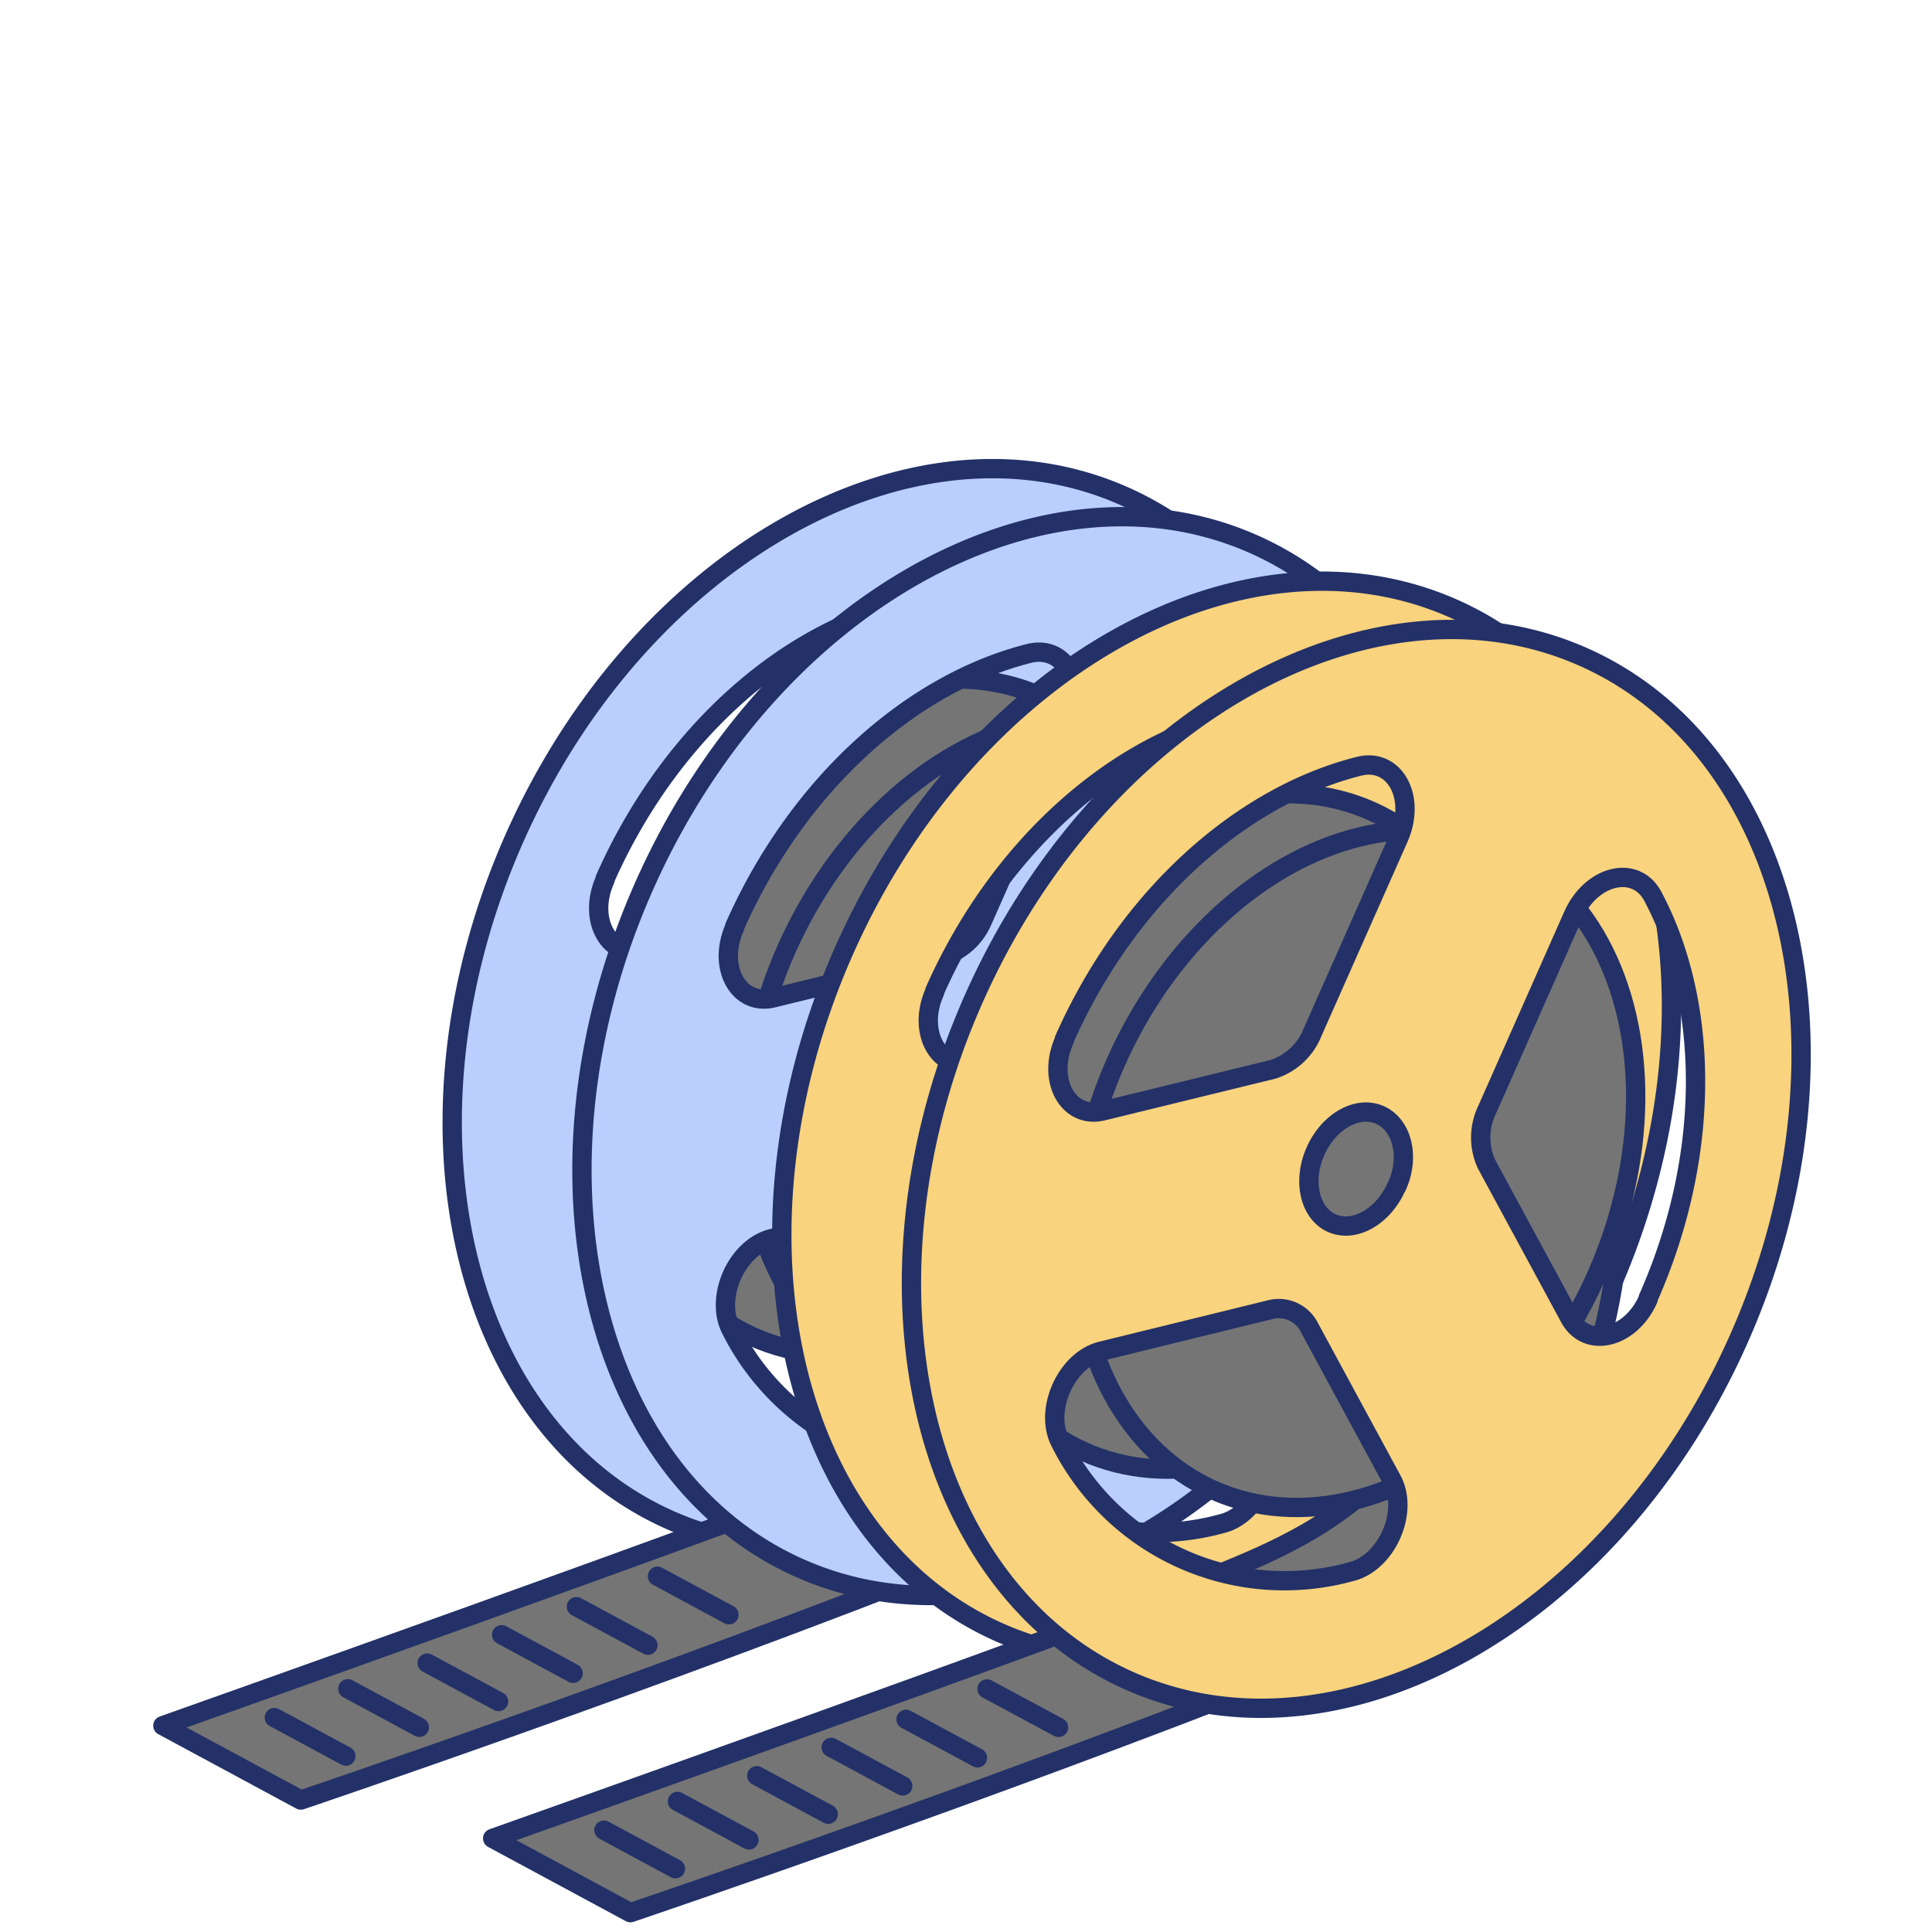<svg xmlns="http://www.w3.org/2000/svg" viewBox="0 0 200 200"><defs><style>.cls-1{fill:none;}.cls-2{fill:#bacffd;}.cls-2,.cls-3,.cls-4{stroke:#233168;stroke-linecap:round;stroke-linejoin:round;stroke-width:2px;}.cls-3{fill:#757575;}.cls-4{fill:#f9d37d;}</style></defs><g id="レイヤー_2" data-name="レイヤー 2"><g id="レイヤー_1-2" data-name="レイヤー 1"><rect class="cls-1" width="200" height="200"/><path class="cls-2" d="M116.35,51.35C94.5,41.67,66.19,57.57,53.24,86.8s-5.71,60.88,16.13,70.56,50.16-6.22,63.11-35.45S138.2,61,116.35,51.35Zm6.72,66.39,0,.09c-1.84,4.14-6.36,5.19-8.13,1.93l-8.59-15.89a6.61,6.61,0,0,1,0-5.65l8.9-20.07c1.88-4.23,6.47-5.35,8.26-2C129.4,87.14,129.67,102.85,123.07,117.74ZM97.23,70.15l-8.9,20.08a6.57,6.57,0,0,1-4.15,3.84l-17.54,4.3c-3.59.88-5.86-3.17-4-7.31l0-.09c6.6-14.9,18.43-25.25,30.52-28.28C96.84,61.77,99.1,65.93,97.23,70.15ZM66.5,123.23,83.94,119a3.53,3.53,0,0,1,4.1,1.81l8.54,15.8c1.81,3.32-.55,8.6-4.23,9.49a25.95,25.95,0,0,1-30-13.31C60.5,129.42,62.82,124.14,66.5,123.23Zm30.54-17c-1.37,3.09-4.35,4.76-6.66,3.74s-3.07-4.36-1.7-7.45,4.35-4.77,6.66-3.74S98.41,103.12,97,106.21Z"/><ellipse class="cls-3" cx="92.86" cy="104.35" rx="36.41" ry="27.22" transform="matrix(0.41, -0.91, 0.91, 0.41, -40.17, 146.97)"/><path class="cls-3" d="M133.29,93.8c1.3,18.36,3.9,52.67-32.87,67.24-32.85,13-69.28,25.3-69.28,25.3l-14.28-7.7s62.31-22.1,74.77-27.2,30.13-12.38,29.64-52.1"/><ellipse class="cls-3" cx="106.28" cy="109.33" rx="36.41" ry="27.22" transform="translate(-36.73 162.2) rotate(-66.1)"/><path class="cls-2" d="M129.77,56.33c-21.85-9.69-50.16,6.21-63.11,35.44S61,152.65,82.79,162.33s50.16-6.22,63.11-35.44S151.62,66,129.77,56.33Zm6.72,66.39,0,.09c-1.84,4.14-6.36,5.18-8.12,1.92l-8.6-15.88a6.58,6.58,0,0,1,.06-5.65l8.89-20.08c1.88-4.23,6.47-5.34,8.26-2C142.82,92.11,143.09,107.83,136.49,122.72ZM110.65,75.13l-8.9,20.08A6.55,6.55,0,0,1,97.6,99l-17.54,4.3c-3.59.89-5.86-3.17-4-7.31l0-.09c6.6-14.89,18.43-25.24,30.52-28.27C110.26,66.75,112.52,70.9,110.65,75.13ZM79.92,128.21l17.44-4.28a3.53,3.53,0,0,1,4.1,1.81l8.54,15.8c1.81,3.33-.55,8.6-4.22,9.5a26,26,0,0,1-30.06-13.32C73.92,134.39,76.24,129.11,79.92,128.21Zm30.55-17c-1.37,3.09-4.36,4.77-6.67,3.74s-3.07-4.36-1.7-7.45,4.35-4.76,6.66-3.74S111.83,108.09,110.47,111.18Z"/><line class="cls-3" x1="35.8" y1="181.79" x2="28.4" y2="177.8"/><line class="cls-3" x1="43.41" y1="178.81" x2="36.01" y2="174.82"/><line class="cls-3" x1="51.61" y1="176.14" x2="44.22" y2="172.16"/><line class="cls-3" x1="59.33" y1="173.22" x2="51.93" y2="169.23"/><line class="cls-3" x1="67.07" y1="170.31" x2="59.67" y2="166.32"/><line class="cls-3" x1="75.46" y1="167.16" x2="68.06" y2="163.17"/><path class="cls-4" d="M150.47,63c-21.85-9.68-50.16,6.22-63.11,35.45S81.65,159.34,103.49,169s50.16-6.22,63.11-35.45S172.32,72.7,150.47,63Zm6.72,66.4,0,.09c-1.84,4.13-6.36,5.18-8.12,1.92l-8.6-15.88a6.58,6.58,0,0,1,.06-5.65l8.89-20.08c1.88-4.23,6.47-5.35,8.26-2C163.52,98.8,163.79,114.51,157.19,129.41ZM131.35,81.82l-8.9,20.08a6.58,6.58,0,0,1-4.15,3.83L100.76,110c-3.59.89-5.86-3.17-4-7.31l0-.09c6.6-14.89,18.43-25.25,30.52-28.28C131,73.43,133.23,77.59,131.35,81.82ZM100.62,134.9l17.44-4.28a3.53,3.53,0,0,1,4.1,1.81l8.55,15.8c1.8,3.33-.56,8.6-4.23,9.5a26,26,0,0,1-30.06-13.32C94.62,141.08,96.94,135.8,100.62,134.9Zm30.55-17c-1.37,3.09-4.36,4.77-6.67,3.74s-3.07-4.36-1.7-7.45,4.35-4.76,6.66-3.74S132.53,114.78,131.17,117.87Z"/><ellipse class="cls-3" cx="126.98" cy="116.02" rx="36.41" ry="27.22" transform="matrix(0.41, -0.91, 0.91, 0.41, -30.53, 185.11)"/><path class="cls-3" d="M167.41,105.46c1.3,18.36,3.9,52.67-32.87,67.24-32.85,13-69.28,25.3-69.28,25.3L51,190.31s62.31-22.11,74.77-27.21,30.13-12.37,29.64-52.1"/><ellipse class="cls-3" cx="140.4" cy="120.99" rx="36.41" ry="27.22" transform="translate(-27.1 200.33) rotate(-66.1)"/><path class="cls-4" d="M163.89,68c-21.85-9.68-50.16,6.22-63.11,35.44S95.07,164.31,116.92,174s50.15-6.22,63.1-35.44S185.74,77.67,163.89,68Zm6.73,66.39,0,.09c-1.85,4.14-6.37,5.18-8.13,1.92l-8.6-15.88a6.58,6.58,0,0,1,.06-5.65l8.89-20.08c1.88-4.23,6.48-5.34,8.26-2C176.94,103.77,177.21,119.49,170.62,134.38ZM144.77,86.79l-8.9,20.08a6.55,6.55,0,0,1-4.14,3.84L114.18,115c-3.59.88-5.86-3.17-4-7.32l0-.09c6.6-14.89,18.43-25.24,30.52-28.27C144.38,78.41,146.65,82.56,144.77,86.79ZM114,139.87l17.44-4.28a3.54,3.54,0,0,1,4.1,1.82l8.55,15.79c1.8,3.33-.56,8.6-4.23,9.5a25.92,25.92,0,0,1-30.05-13.32C108,146.06,110.36,140.77,114,139.87Zm30.55-17c-1.37,3.09-4.36,4.77-6.67,3.75s-3.07-4.36-1.7-7.45,4.35-4.77,6.66-3.75S146,119.75,144.59,122.84Z"/><line class="cls-3" x1="69.92" y1="193.45" x2="62.52" y2="189.46"/><line class="cls-3" x1="77.53" y1="190.47" x2="70.13" y2="186.48"/><line class="cls-3" x1="85.74" y1="187.81" x2="78.34" y2="183.82"/><line class="cls-3" x1="93.45" y1="184.88" x2="86.05" y2="180.89"/><line class="cls-3" x1="101.19" y1="181.97" x2="93.79" y2="177.98"/><line class="cls-3" x1="109.58" y1="178.82" x2="102.18" y2="174.84"/></g></g></svg>
